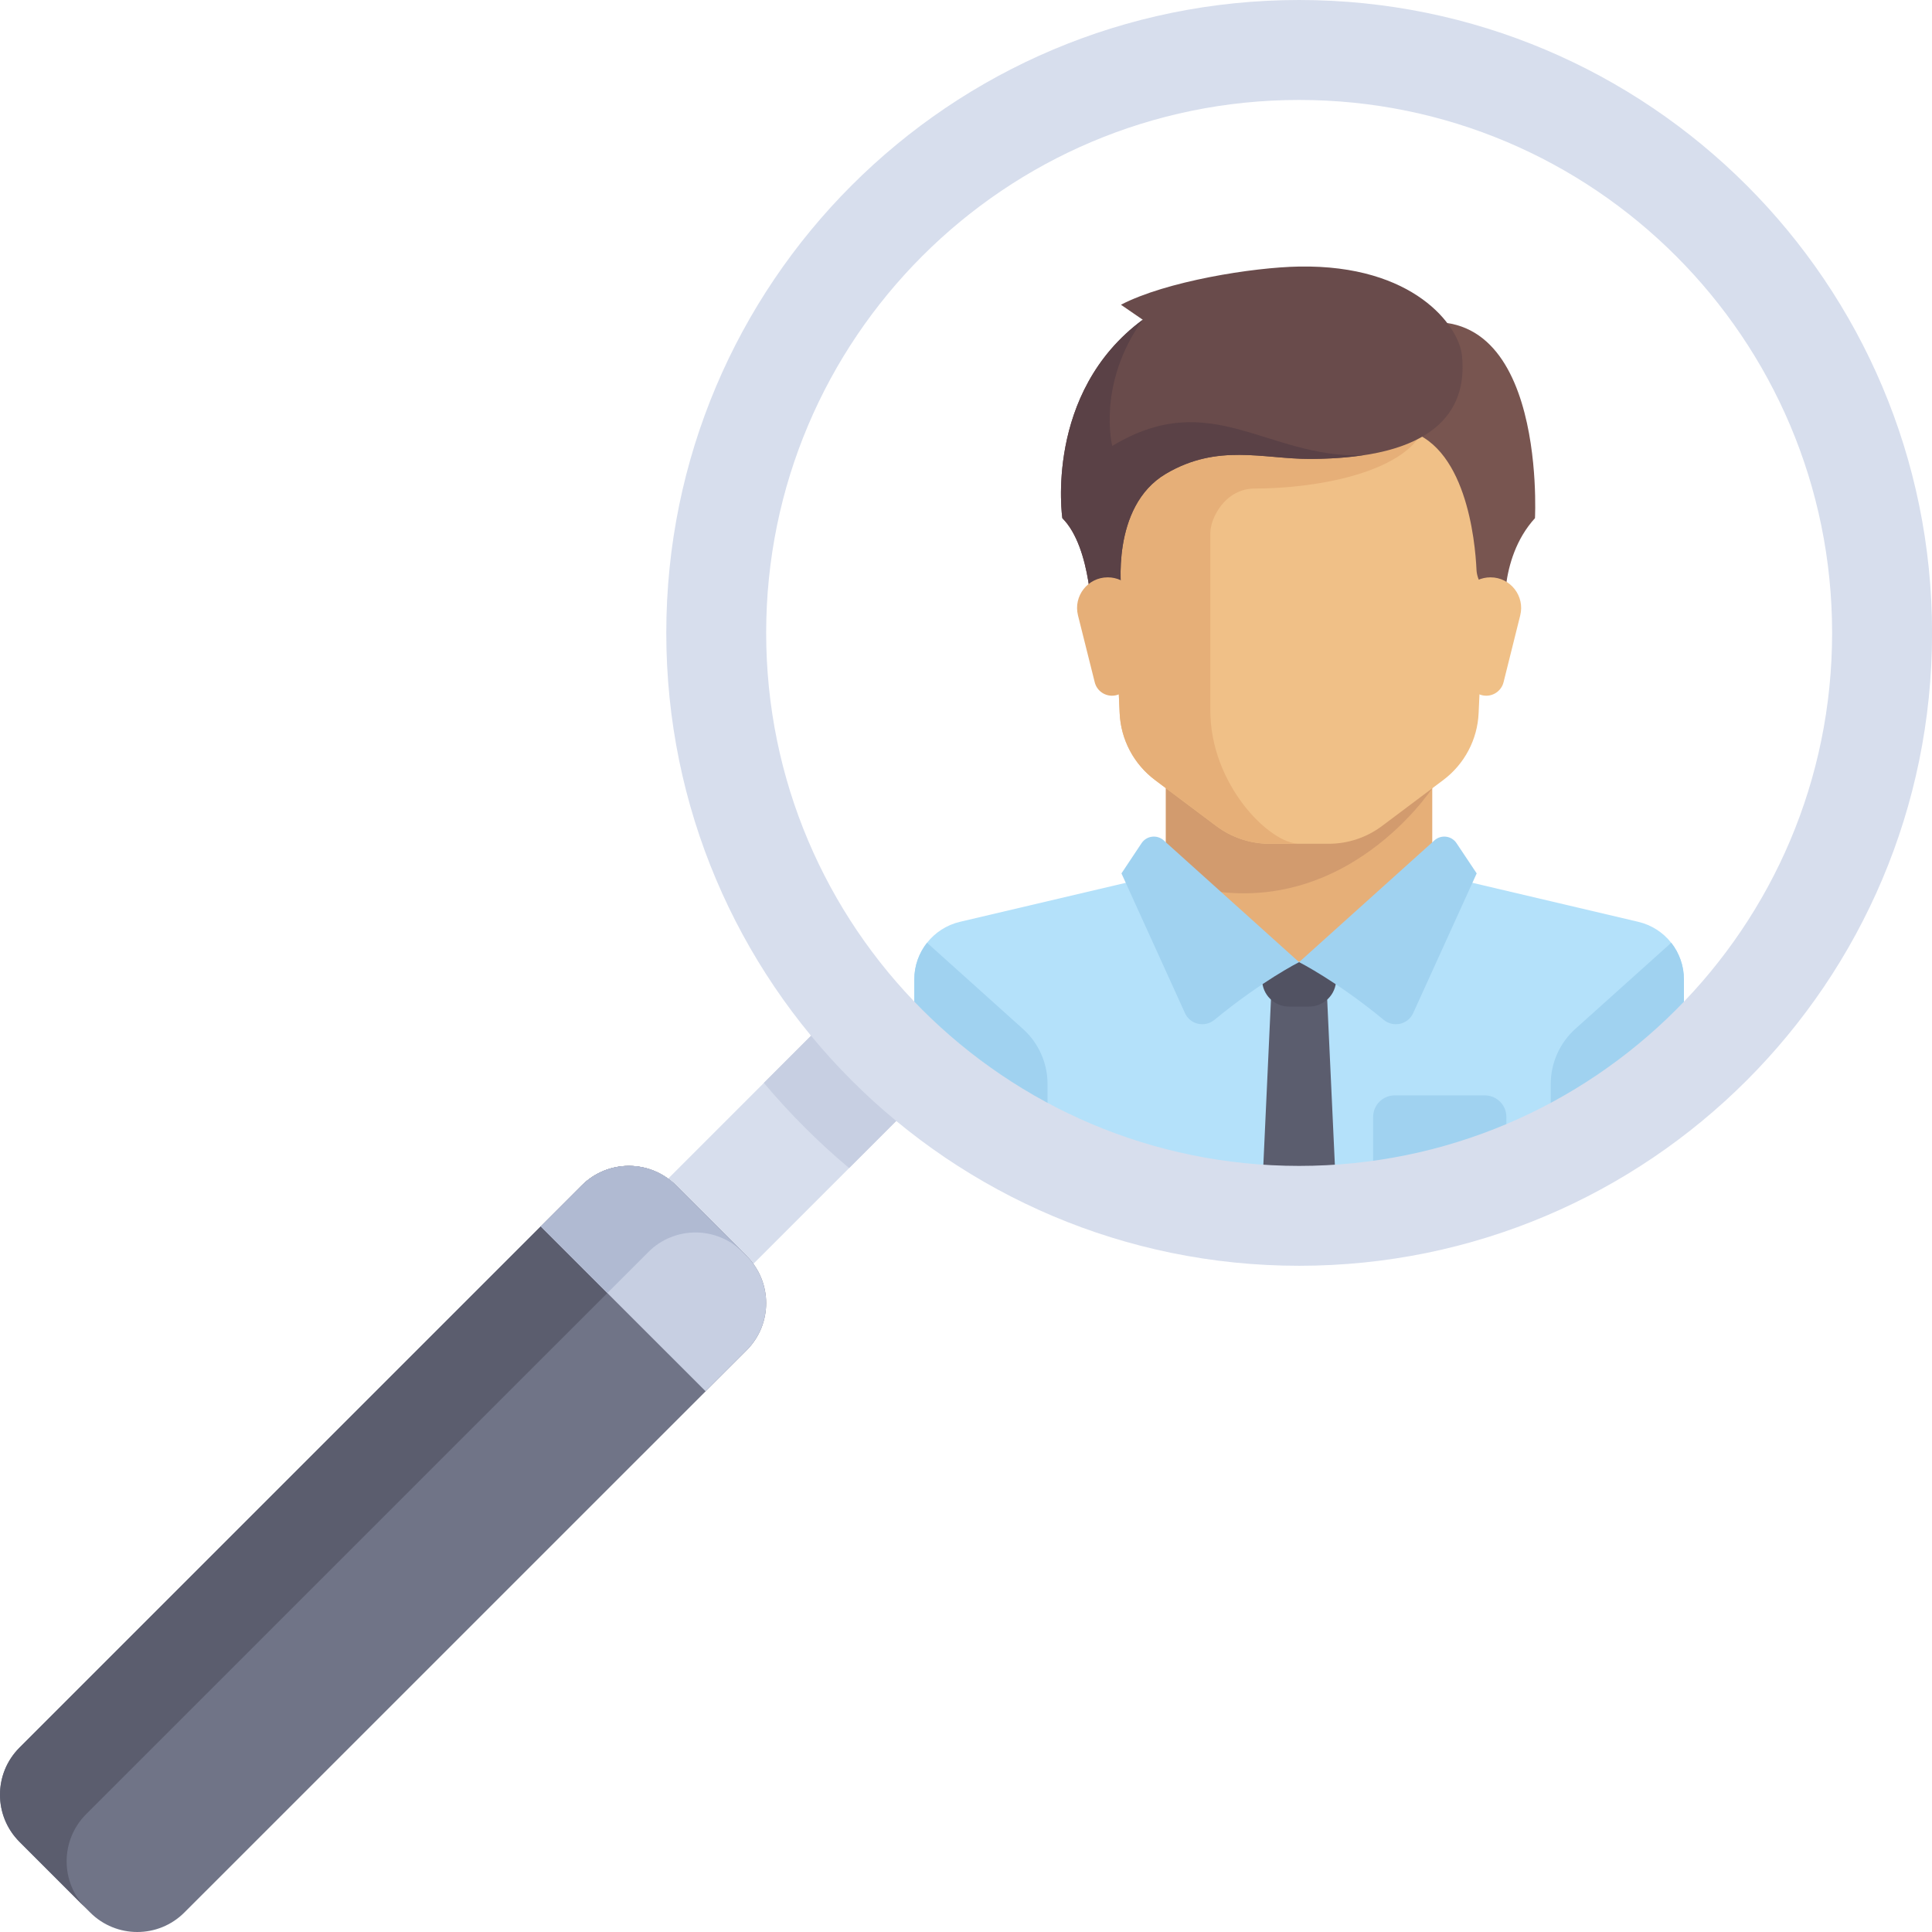 <svg width="30" height="30" viewBox="0 0 30 30" fill="none" xmlns="http://www.w3.org/2000/svg">
<g clip-path="url(#clip0)">
<path d="M22.24 13.561V11.953H18.104V13.561L20.172 15.4L22.24 13.561Z" fill="#E6AF78"/>
<path d="M25.439 14.314L22.595 13.645C22.552 13.635 22.513 13.617 22.476 13.597L20.173 14.94L17.959 13.532C17.902 13.585 17.831 13.626 17.75 13.645L14.906 14.314C14.491 14.412 14.197 14.782 14.197 15.209V17.468L20.173 18.621L26.148 17.468V15.209C26.148 14.782 25.855 14.412 25.439 14.314Z" fill="#B4E1FA"/>
<path d="M18.104 11.953V13.65C20.709 14.589 22.24 12.239 22.24 12.239V11.953H18.104Z" fill="#D29B6E"/>
<path d="M17.186 6.667L17.386 11.073C17.404 11.484 17.606 11.866 17.936 12.113L18.886 12.826C19.125 13.005 19.415 13.102 19.713 13.102H20.633C20.931 13.102 21.221 13.005 21.46 12.826L22.41 12.113C22.74 11.866 22.942 11.484 22.96 11.073L23.161 6.667H17.186Z" fill="#F0C087"/>
<path d="M19.484 7.586C20.403 7.586 21.782 7.356 22.109 6.667H17.186L17.386 11.073C17.404 11.484 17.606 11.866 17.936 12.113L18.886 12.826C19.125 13.005 19.415 13.102 19.713 13.102H20.173C19.714 13.102 18.794 12.182 18.794 11.033C18.794 10.471 18.794 8.965 18.794 8.275C18.794 8.046 19.024 7.586 19.484 7.586Z" fill="#E6AF78"/>
<path d="M24.461 15.977L25.951 14.639C26.075 14.797 26.148 14.996 26.148 15.209V17.009C26.148 17.263 25.943 17.468 25.689 17.468H24.08V16.832C24.08 16.506 24.219 16.195 24.461 15.977Z" fill="#A0D2F0"/>
<path d="M15.884 15.977L14.395 14.639C14.27 14.797 14.197 14.996 14.197 15.209V17.009C14.197 17.263 14.403 17.468 14.657 17.468H16.266V16.832C16.266 16.506 16.127 16.195 15.884 15.977Z" fill="#A0D2F0"/>
<path d="M20.747 18.503H19.598L19.741 15.4H20.603L20.747 18.503Z" fill="#5B5D6E"/>
<path d="M20.747 14.94H19.598V15.211C19.598 15.442 19.785 15.63 20.016 15.63H20.328C20.559 15.63 20.747 15.442 20.747 15.211L20.747 14.94Z" fill="#515262"/>
<path d="M18.071 13.05L20.172 14.94C20.172 14.94 19.584 15.237 18.858 15.836C18.708 15.96 18.481 15.909 18.401 15.733L17.414 13.562L17.726 13.093C17.804 12.976 17.967 12.956 18.071 13.05Z" fill="#A0D2F0"/>
<path d="M22.273 13.05L20.172 14.94C20.172 14.94 20.76 15.237 21.486 15.836C21.636 15.96 21.863 15.909 21.943 15.733L22.93 13.562L22.617 13.093C22.54 12.976 22.377 12.956 22.273 13.05Z" fill="#A0D2F0"/>
<path d="M21.566 5.144L21.782 6.667C22.765 6.863 22.907 8.407 22.927 8.848C22.931 8.928 22.957 9.005 23 9.072L23.375 9.654C23.375 9.654 23.247 8.692 23.835 8.046C23.835 8.046 24.037 4.225 21.566 5.144Z" fill="#785550"/>
<path d="M23.606 9.556L23.347 10.594C23.316 10.717 23.205 10.803 23.079 10.803C22.939 10.803 22.822 10.7 22.804 10.562L22.672 9.5C22.636 9.216 22.858 8.965 23.144 8.965H23.145C23.454 8.965 23.681 9.256 23.606 9.556Z" fill="#F0C087"/>
<path d="M17.406 4.732L17.745 4.965C16.209 6.099 16.496 8.046 16.496 8.046C16.956 8.505 16.956 9.654 16.956 9.654L17.415 9.195C17.415 9.195 17.238 7.867 18.105 7.356C18.909 6.882 19.613 7.126 20.331 7.126C22.256 7.126 22.794 6.401 22.701 5.518C22.653 5.061 21.954 4.108 20.173 4.139C19.454 4.151 18.105 4.368 17.406 4.732Z" fill="#694B4B"/>
<path d="M17.271 6.925C17.271 6.925 17.027 5.963 17.745 4.964C16.209 6.099 16.496 8.046 16.496 8.046C16.956 8.505 16.956 9.654 16.956 9.654L17.415 9.195C17.415 9.195 17.238 7.867 18.105 7.356C18.909 6.882 19.613 7.126 20.331 7.126C20.644 7.126 20.917 7.105 21.16 7.069C19.677 7.119 18.804 5.996 17.271 6.925Z" fill="#5A4146"/>
<path d="M16.739 9.556L16.999 10.594C17.029 10.717 17.14 10.803 17.267 10.803C17.406 10.803 17.523 10.7 17.541 10.562L17.674 9.5C17.709 9.216 17.488 8.965 17.201 8.965H17.201C16.891 8.965 16.664 9.256 16.739 9.556Z" fill="#E6AF78"/>
<path d="M23.056 17.009H21.657C21.472 17.009 21.322 17.159 21.322 17.343V18.104H23.391V17.343C23.391 17.159 23.241 17.009 23.056 17.009Z" fill="#A0D2F0"/>
<path d="M14.368 16.955L13.045 15.632L9.683 18.994L11.006 20.317L14.368 16.955Z" fill="#D7DEED"/>
<path d="M11.861 16.815C12.264 17.293 12.706 17.736 13.185 18.138L14.368 16.955L13.045 15.631L11.861 16.815Z" fill="#C7CFE2"/>
<path d="M20.173 0C14.746 0 10.346 4.4 10.346 9.828C10.346 15.255 14.746 19.655 20.173 19.655C25.601 19.655 30.001 15.255 30.001 9.828C30.001 4.4 25.601 0 20.173 0ZM20.173 18.104C15.603 18.104 11.897 14.398 11.897 9.828C11.897 5.257 15.603 1.552 20.173 1.552C24.744 1.552 28.449 5.257 28.449 9.828C28.449 14.398 24.744 18.104 20.173 18.104Z" fill="#D7DEED"/>
<path d="M1.4 29.697L0.303 28.6C-0.101 28.196 -0.101 27.541 0.303 27.137L9.033 18.407C9.437 18.003 10.092 18.003 10.496 18.406L11.594 19.503C11.998 19.907 11.998 20.563 11.594 20.967L2.863 29.697C2.459 30.101 1.804 30.101 1.4 29.697Z" fill="#707487"/>
<path d="M1.337 28.171L10.068 19.441C10.472 19.037 11.127 19.037 11.531 19.441L11.595 19.505C11.595 19.505 11.594 19.504 11.594 19.503L10.496 18.406C10.092 18.003 9.437 18.003 9.033 18.407L0.303 27.137C-0.101 27.541 -0.101 28.196 0.303 28.6L1.337 29.634C0.934 29.229 0.934 28.575 1.337 28.171Z" fill="#5B5D6E"/>
<path d="M10.957 21.604L11.594 20.967C11.998 20.563 11.998 19.907 11.594 19.503L10.497 18.406C10.093 18.003 9.438 18.003 9.034 18.407L8.396 19.044L10.957 21.604Z" fill="#C7CFE2"/>
<g opacity="0.97">
<path opacity="0.97" d="M9.431 20.078L10.068 19.441C10.472 19.037 11.127 19.037 11.531 19.441L11.595 19.505C11.595 19.504 11.594 19.504 11.594 19.503L10.497 18.406C10.093 18.003 9.438 18.003 9.034 18.407L8.396 19.044L9.431 20.078Z" fill="#AFB9D2"/>
</g>
</g>
<defs>
<clipPath id="clip0">
<rect width="30" height="30" fill="white"/>
</clipPath>
</defs>
</svg>
